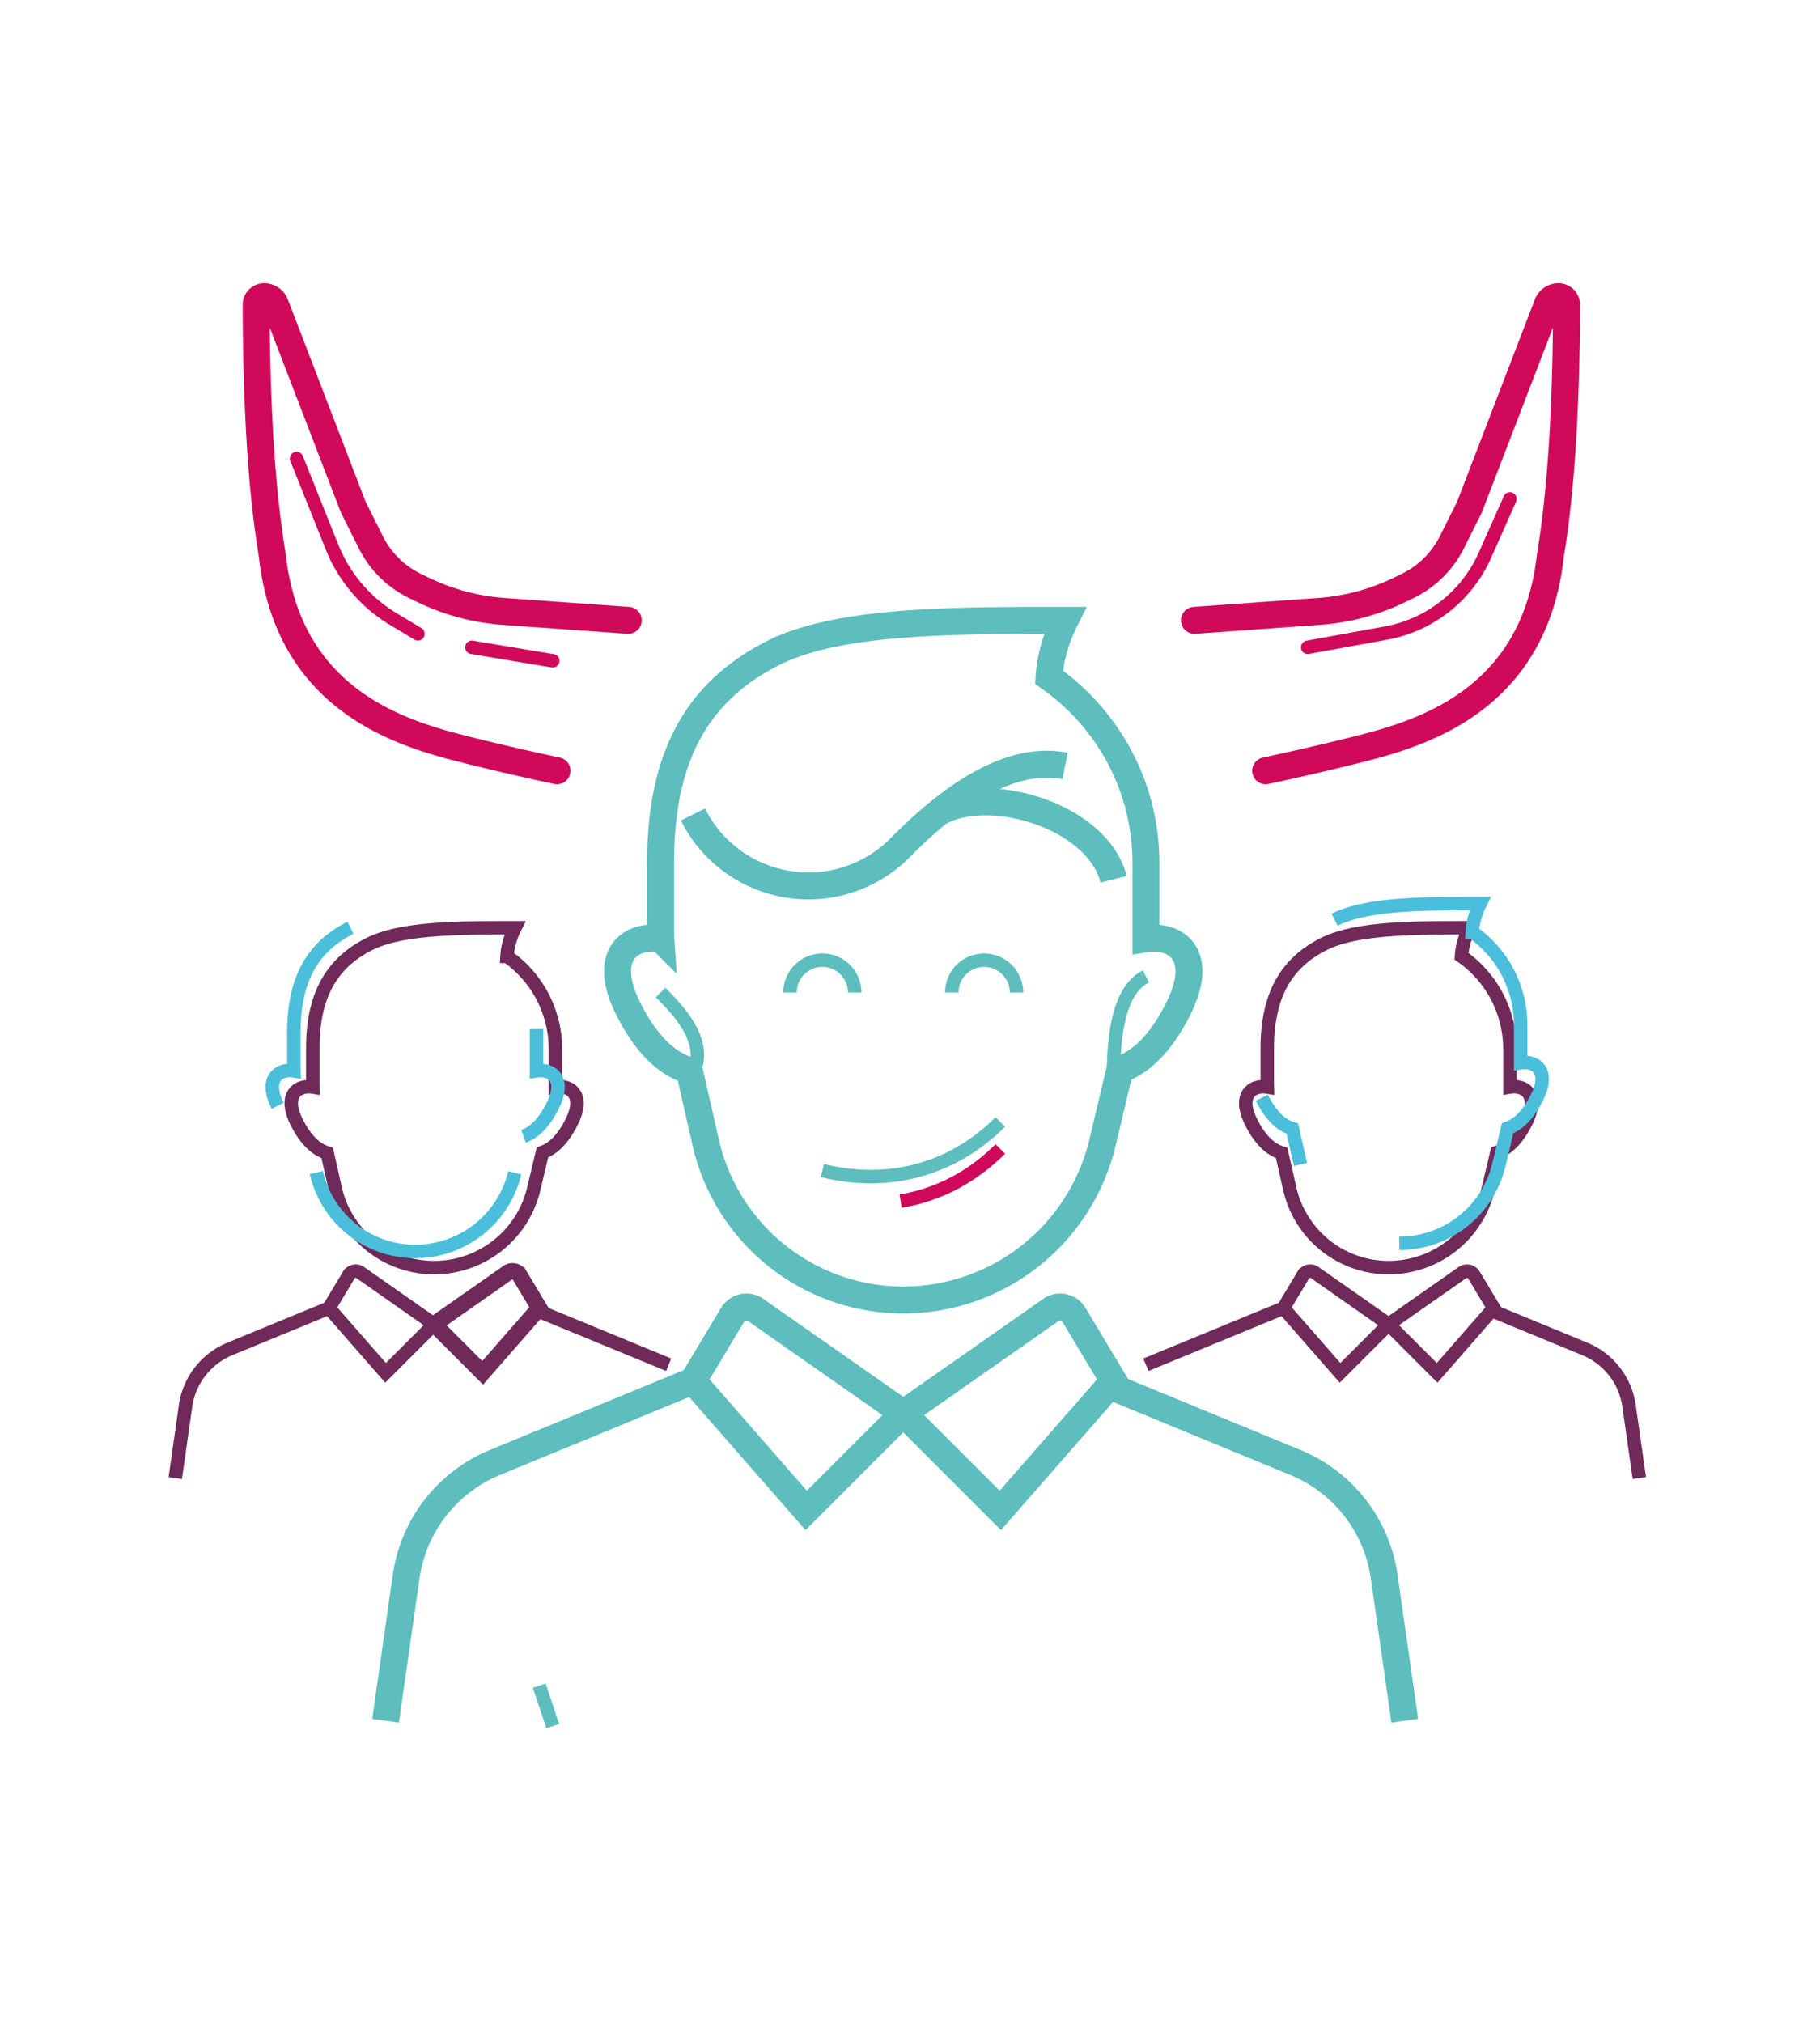 <svg width="135" height="150" viewBox="0 0 135 150" xmlns="http://www.w3.org/2000/svg"><g fill="none" fill-rule="evenodd"><path d="M27.4 70c2.4-1.2 6.6-1.2 10.8-1.2-.352.704-.55 1.408-.591 2.112a8.389 8.389 0 013.587 6.636l.004.252v2.808c1.094-.174 2.21.571 1.2 2.592-.607 1.214-1.329 1.967-2.166 2.26l-.644 2.703A7.596 7.596 0 0132.2 94a7.517 7.517 0 01-7.33-5.85l-.603-2.657c-.88-.266-1.636-1.03-2.267-2.293-1.013-2.025.111-2.769 1.208-2.591l-.008-.213V77.8c0-3.6 1.104-6.252 4.2-7.8z" stroke="#6F2A5A"/><path d="M39.79 76.311l.006.289v2.808c1.094-.173 2.21.571 1.2 2.592-.607 1.214-1.329 1.967-2.166 2.26m-.645 2.703a7.596 7.596 0 01-7.39 5.837 7.517 7.517 0 01-7.329-5.85M20.596 82c-1.013-2.026.111-2.769 1.208-2.59l-.008-.214V76.6c0-3.6 1.104-6.252 4.2-7.8h0" stroke="#4BBEDB"/><path d="M26.727 94.37L32.2 98.2h0l-3.6 3.6-4.2-4.8 1.469-2.448a.6.6 0 01.858-.183z" stroke="#6F2A5A"/><path d="M37.673 94.37L32.2 98.2h0l3.6 3.6L40 97l-1.469-2.448a.6.6 0 00-.858-.183z" stroke="#6F2A5A" stroke-width="1.2"/><path d="M24.4 97l-7.347 3.025a5.4 5.4 0 00-3.29 4.23L13 109.6h0M39.4 97l10.2 4.2M98.2 70c2.4-1.2 6.6-1.2 10.8-1.2-.352.704-.55 1.408-.591 2.112a8.389 8.389 0 013.587 6.636l.004.252v2.808c1.094-.174 2.21.571 1.2 2.592-.607 1.214-1.329 1.967-2.166 2.26l-.644 2.703A7.596 7.596 0 01103 94a7.517 7.517 0 01-7.33-5.85l-.603-2.657c-.88-.266-1.636-1.03-2.267-2.293-1.013-2.025.111-2.769 1.208-2.591L94 80.396V77.8c0-3.6 1.104-6.252 4.2-7.8zM97.527 94.37L103 98.2h0l-3.6 3.6-4.2-4.8 1.469-2.448a.6.6 0 01.858-.183zM108.473 94.37L103 98.2h0l3.6 3.6 4.2-4.8-1.469-2.448a.6.6 0 00-.858-.183zM95.2 97L85 101.2" stroke="#6F2A5A"/><path d="M110.2 97l7.347 3.025a5.4 5.4 0 013.29 4.23l.763 5.345h0" stroke="#6F2A5A"/><path d="M98.996 68.2c2.4-1.2 6.6-1.2 10.8-1.2-.352.704-.55 1.409-.592 2.113a8.386 8.386 0 013.587 6.598l.005.289v2.808c1.094-.173 2.21.571 1.2 2.592-.607 1.214-1.329 1.967-2.166 2.26l-.645 2.703a7.596 7.596 0 01-7.39 5.837m-7.329-5.85l-.604-2.657c-.88-.267-1.635-1.031-2.266-2.293" stroke="#4BBEDB"/><path d="M58.6 73.6a2.4 2.4 0 012.4-2.4h0a2.4 2.4 0 012.4 2.4M70.6 73.6a2.4 2.4 0 012.4-2.4h0a2.4 2.4 0 012.4 2.4" stroke="#5DBEBD"/><path d="M57.4 48.4C62.2 46 70.6 46 79 46c-.704 1.408-1.098 2.816-1.183 4.225 4.262 2.98 7.075 7.885 7.18 13.452L85 64v5.616c2.188-.347 4.42 1.143 2.4 5.184-1.214 2.429-2.659 3.936-4.334 4.521l-1.287 5.405A15.193 15.193 0 0167 96.4a15.033 15.033 0 01-14.66-11.702l-1.207-5.312c-1.76-.533-3.27-2.062-4.533-4.586-2.025-4.05.221-5.537 2.414-5.182a5.962 5.962 0 01-.014-.426V64c0-7.2 2.208-12.504 8.4-15.6z" stroke="#5DBEBD" stroke-width="2"/><path d="M51.4 60.4s0 0 0 0a9.579 9.579 0 0015.378 2.452c4.676-4.73 8.75-6.746 12.222-6.052M69.4 60.4c3.6-2.4 12 0 13.2 4.8" stroke="#5DBEBD" stroke-width="2"/><path d="M66.806 89.068c2.719-.45 5.266-1.74 7.394-3.868" stroke="#D0095B" stroke-linejoin="round"/><path d="M61 86.8c4.8 1.2 9.6 0 13.2-3.6" stroke="#5DBEBD" stroke-linejoin="round"/><path d="M49 73.6c1.2 1.2 3.6 3.6 2.4 6M85 72.4c-1.6.8-2.4 3.2-2.4 7.2" stroke="#5DBEBD"/><path d="M56.055 97.138L67 104.8h0l-7.2 7.2-8.4-9.6 2.938-4.896a1.2 1.2 0 011.717-.366zM77.945 97.138L67 104.8h0l7.2 7.2 8.4-9.6-2.938-4.896a1.2 1.2 0 00-1.717-.366zM51.4 102.4l-14.693 6.05a10.8 10.8 0 00-6.58 8.46L28.6 127.6h0" stroke="#5DBEBD" stroke-width="2"/><path d="M81.4 102.4l14.693 6.05a10.8 10.8 0 016.58 8.46l1.527 10.69h0" stroke="#5DBEBD" stroke-width="2"/><path d="M46.6 46l-9.236-.66a16.386 16.386 0 01-5.943-1.581l-.605-.292A7.2 7.2 0 0127.5 40.2l-1.3-2.6h0l-5.785-15.04A.874.874 0 0019.6 22a.6.6 0 00-.6.6s0 0 0 0c.02 7.721.42 13.92 1.2 18.6 1.2 10.8 9.6 13.2 14.4 14.4 2.072.518 4.311 1.036 6.718 1.554M88.6 46l9.236-.66a16.386 16.386 0 005.943-1.581l.605-.292A7.2 7.2 0 00107.7 40.2l1.3-2.6h0l5.785-15.04a.874.874 0 01.815-.56.6.6 0 01.6.6s0 0 0 0c-.02 7.721-.42 13.92-1.2 18.6-1.2 10.8-9.6 13.2-14.4 14.4a209.513 209.513 0 01-6.718 1.554" stroke="#D0095B" stroke-width="2" stroke-linecap="round" stroke-linejoin="round"/><path d="M41 128l-1-3" stroke="#5DBEBD"/><path d="M97 48l5.798-1.054a10 10 0 007.35-5.778L112 37h0M22 34l2.624 6.56a11 11 0 004.554 5.347L31 47h0M35 48l6 1" stroke="#D0095B" stroke-linecap="round" stroke-linejoin="round"/></g></svg>